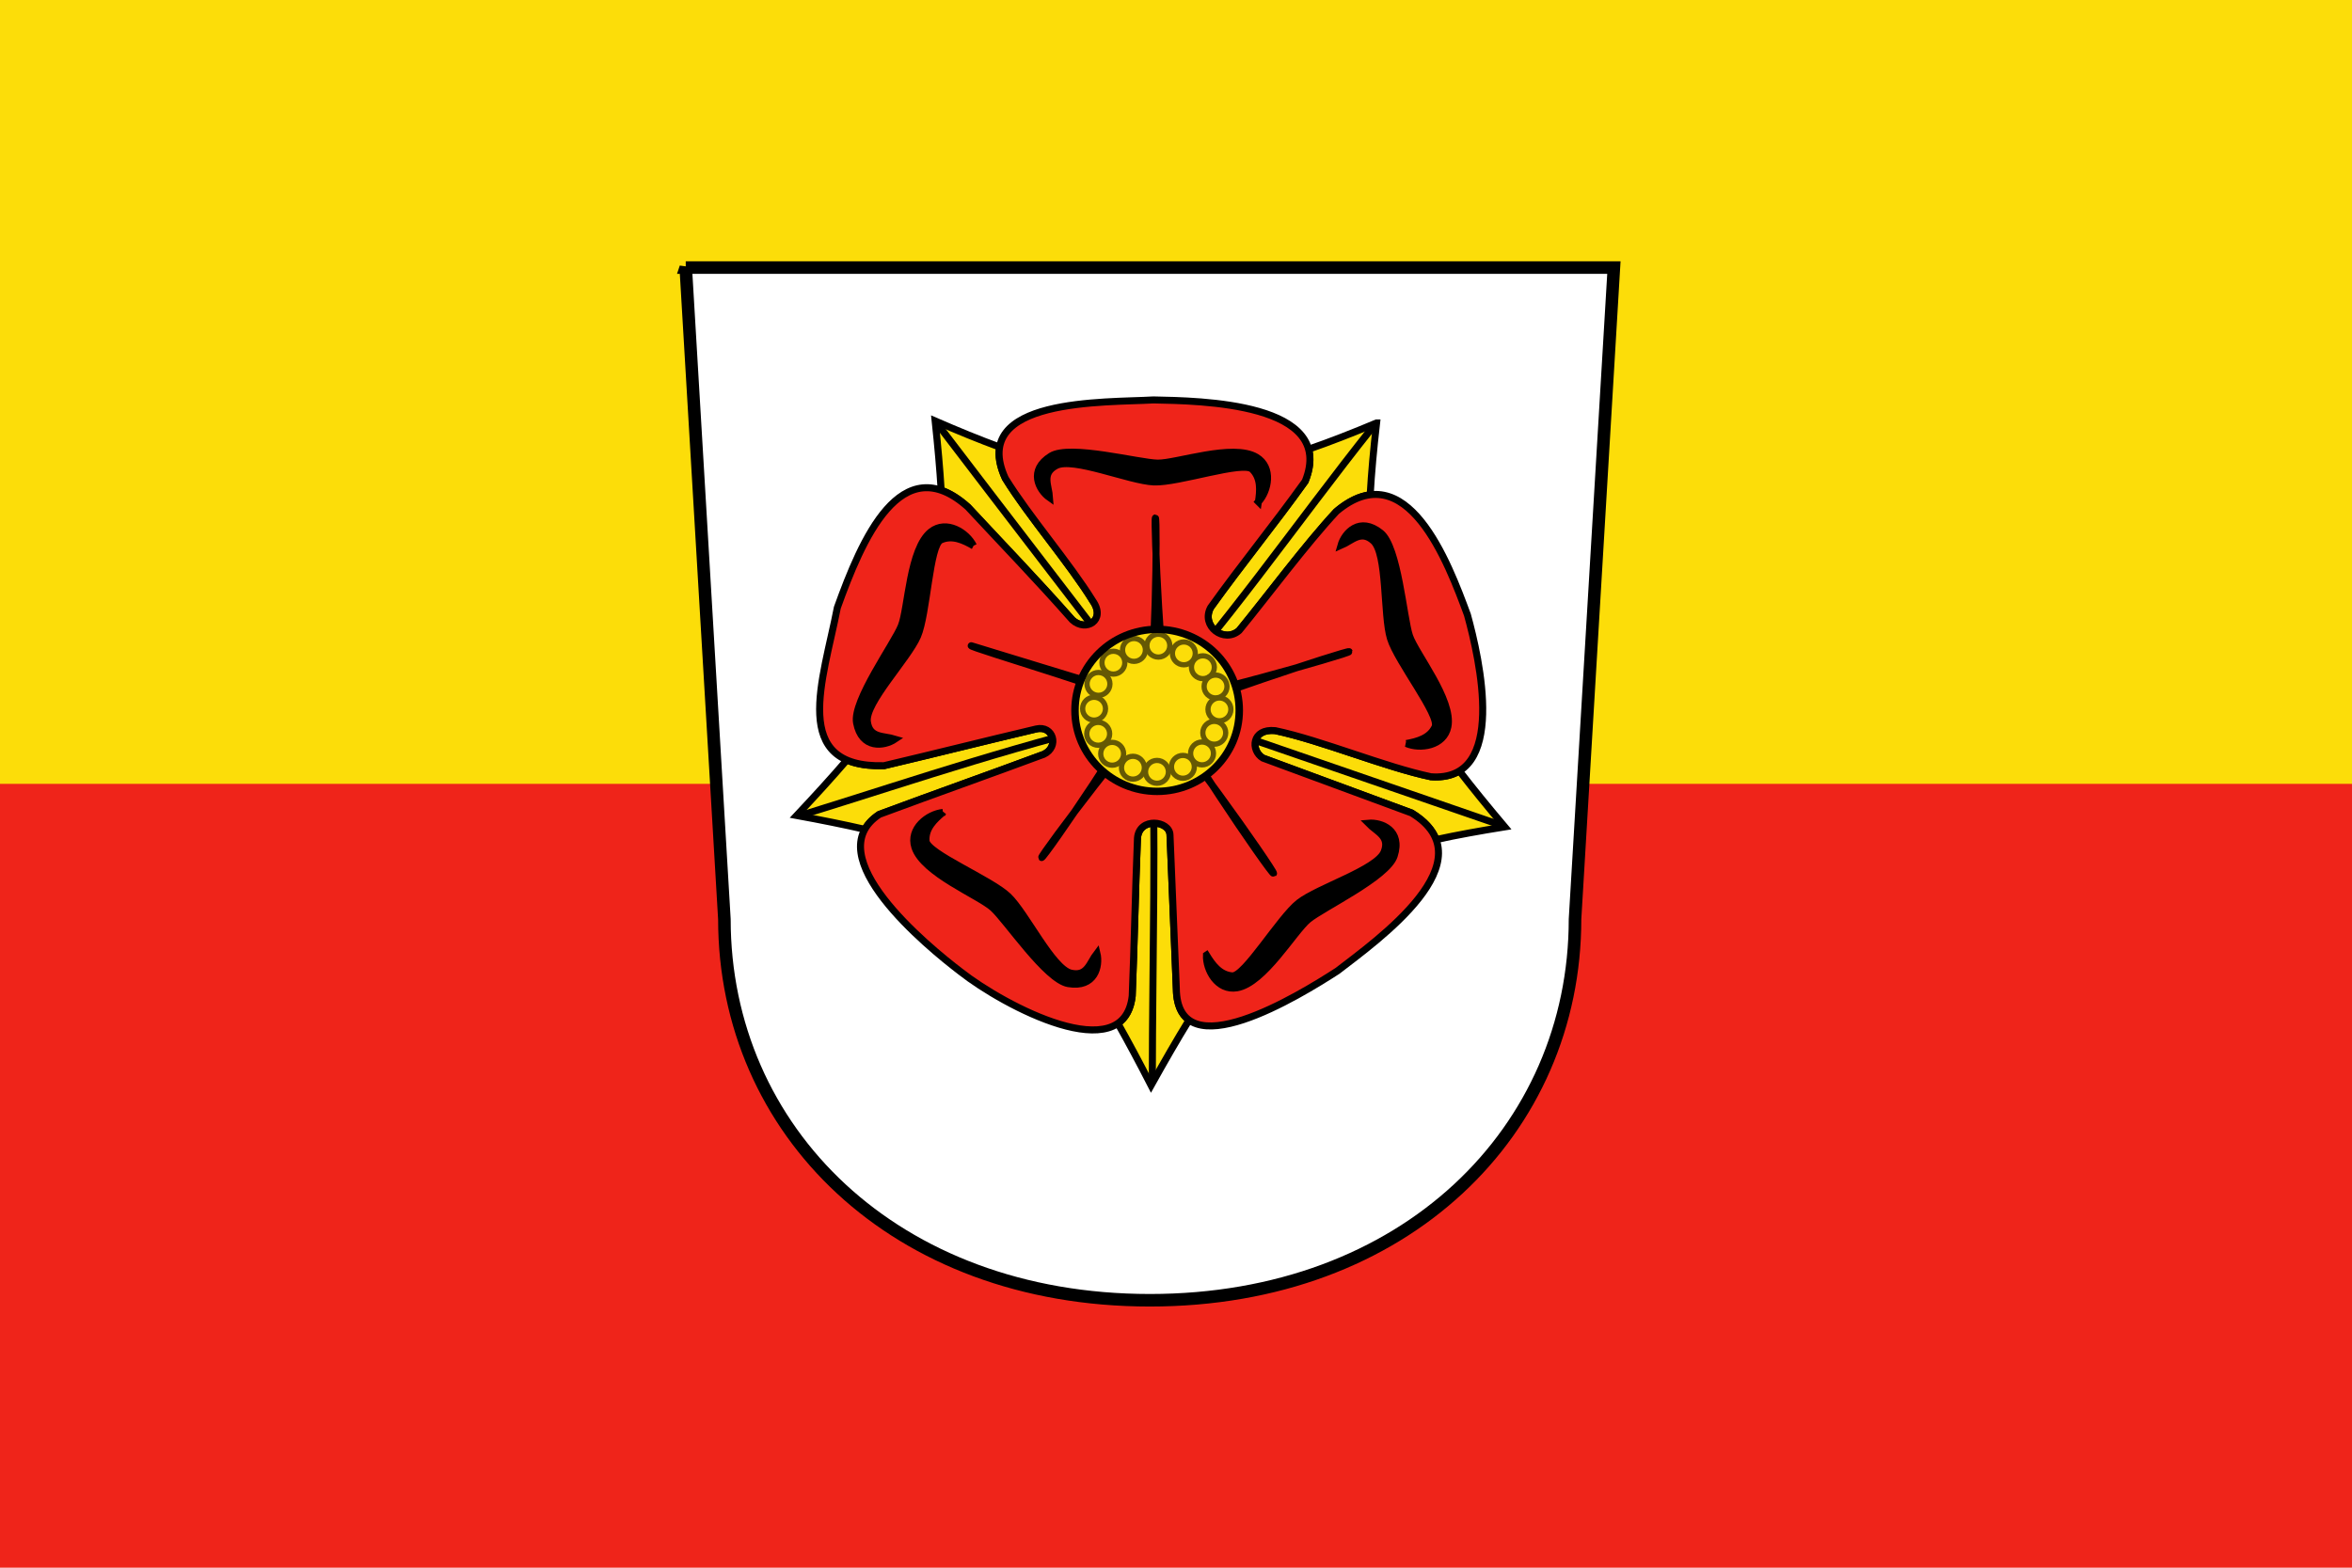 <?xml version="1.0" encoding="UTF-8" standalone="no"?>
<svg
   xmlns:dc="http://purl.org/dc/elements/1.1/"
   xmlns:cc="http://creativecommons.org/ns#"
   xmlns:rdf="http://www.w3.org/1999/02/22-rdf-syntax-ns#"
   xmlns:svg="http://www.w3.org/2000/svg"
   xmlns="http://www.w3.org/2000/svg"
   xmlns:sodipodi="http://sodipodi.sourceforge.net/DTD/sodipodi-0.dtd"
   xmlns:inkscape="http://www.inkscape.org/namespaces/inkscape"
   width="900"
   height="600">
  <rect
     style="fill:#ef241a;fill-opacity:1;stroke:none"
     id="rect2842"
     width="900"
     height="600"
     x="0"
     y="0" />
  <rect
     style="fill:#fcdd09;fill-opacity:1;stroke:none"
     id="rect2844"
     width="900"
     height="300"
     x="0"
     y="0" />
  <g
     style="fill-rule:evenodd"
     id="wappen"
     transform="matrix(3.838,0,0,3.833,259.595,127.537)">
    <path
       sodipodi:nodetypes="cccccc"
       id="path2594"
       d="M 0.731,-6.559 4.585,58.508 c 0,21.095 16.948,38.051 42.417,38.051 25.469,7e-6 42.392,-16.956 42.392,-38.051 l 3.875,-65.066 -92.538,0 z"
       style="fill:#ffffff;fill-opacity:1;fill-rule:nonzero;stroke:#000000;stroke-width:1.252;stroke-linecap:butt;stroke-linejoin:miter;stroke-miterlimit:4;stroke-opacity:1;stroke-dasharray:none;stroke-dashoffset:0;marker:none;visibility:visible;display:inline;overflow:visible;enable-background:accumulate" />
    <g
       transform="matrix(0.701,0,0,0.701,14.473,7.203)"
       id="g2596">
      <path
         id="kelchblaetter"
         transform="matrix(0.282,0,0,0.282,0,-1.4659981e-6)"
         d="m 56.281,7.875 c 1.351,12.851 2.394,24.416 3.031,35 4.247,1.457 8.741,4.193 13.531,8.5 18.849,20.302 34.276,36.198 52.625,57 6.786,6.292 17.089,0.208 10.375,-9.5 C 123.781,79.365 103.719,56.354 91.656,36.844 88.82,30.63 88.016,25.43 88.781,21.062 78.56,17.297 67.822,12.898 56.281,7.875 z m 222.625,1 c -12.231,5.144 -23.571,9.567 -34.281,13.281 1.229,4.512 0.829,9.861 -1.719,16.188 -16.062,22.427 -31.625,41.354 -47.688,63.781 -5.062,9.427 6.829,18.232 14.375,11.594 14.814,-18.138 33.542,-43.432 49.062,-60.156 6.106,-5.141 11.774,-7.747 17.031,-8.406 0.62,-11.041 1.71,-23.018 3.219,-36.281 z M 108.812,163.219 c -0.494,0.029 -1.025,0.093 -1.562,0.219 C 79.656,169.953 58.062,175.484 30.469,182 22.57,182.22 16.442,181.189 11.75,179.156 c -7.391,8.605 -15.785,17.836 -25.312,28 12.595,2.312 23.965,4.602 34.375,7 1.529,-2.763 3.903,-5.309 7.312,-7.562 28.984,-10.781 53.953,-19.562 82.938,-30.344 7.485,-3.545 5.155,-13.466 -2.25,-13.031 z m 116.844,1 c -9.902,0.269 -9.949,10.372 -4.125,13.906 25.005,9.245 50.026,18.505 75.031,27.75 6.676,4.079 10.578,8.626 12.375,13.438 10.471,-2.28 21.947,-4.375 34.625,-6.406 -8.564,-10.155 -16.156,-19.477 -22.906,-28.25 -3.682,2.25 -8.38,3.373 -14.344,2.938 -23.13,-4.865 -55.401,-18.448 -78.531,-23.312 -0.749,-0.075 -1.465,-0.08 -2.125,-0.062 z M 166.75,211.031 c -3.968,-0.026 -8.024,2.2 -8.438,7.594 -1.12,27.812 -1.536,51.875 -2.656,79.688 -0.749,6.718 -3.341,11.161 -7.219,13.844 5.308,9.443 10.844,19.804 16.75,31.312 6.788,-12.187 13.061,-23.113 19.125,-32.969 -3.953,-2.857 -6.342,-7.959 -6.406,-16.094 -1.229,-27.667 -1.958,-49.833 -3.188,-77.5 -0.115,-3.583 -4.001,-5.849 -7.969,-5.875 z"
         style="fill:#fcdd09;fill-opacity:1;fill-rule:evenodd;stroke:#000000;stroke-width:3.54;stroke-linecap:round;stroke-linejoin:miter;stroke-miterlimit:4;stroke-opacity:1;stroke-dasharray:none;marker-start:none;display:inline" />
      <path
         inkscape:r_cy="true"
         inkscape:r_cx="true"
         sodipodi:nodetypes="ccccsccc"
         id="path3203"
         d="M 46.757,96.086 C 46.781,78.401 47.298,61.564 46.687,43.879 28.226,48.105 13.998,53.036 -2.981,58.32 M 95.973,59.665 47.685,42.993 M 16.307,2.79 C 26.68,16.412 36.347,28.976 46.72,42.528 55.714,33.426 67.58,16.319 78.011,3.214"
         style="fill:none;stroke:#000000;stroke-width:0.999;stroke-linecap:round;stroke-linejoin:miter;stroke-miterlimit:4;stroke-opacity:1;stroke-dasharray:none;marker-start:none;display:inline" />
      <path
         sodipodi:nodetypes="cccccccccccccccccccccccccc"
         style="fill:#ef241a;fill-opacity:1;stroke:#000000;stroke-width:3.54;stroke-miterlimit:4;stroke-opacity:1;stroke-dasharray:none"
         id="bluetenblaetter"
         transform="matrix(0.282,0,0,0.282,0,-1.4659981e-6)"
         d="m 158.318,218.612 c 0.827,-10.787 16.171,-8.872 16.4,-1.705 1.229,27.667 1.958,49.833 3.188,77.5 0.331,41.911 62.484,3.416 81.254,-8.734 20.048,-15.477 76.768,-55.742 37.402,-79.797 -25.005,-9.245 -50.01,-18.49 -75.016,-27.734 -6.212,-3.77 -5.755,-15.041 6.229,-13.848 23.13,4.865 55.407,18.436 78.537,23.301 38.973,2.846 24.483,-59.782 18.425,-81.778 -9.691,-26.31 -30.555,-82.165 -66.081,-52.253 -15.521,16.724 -34.249,42.034 -49.062,60.172 -7.546,6.638 -19.438,-2.182 -14.375,-11.609 16.062,-22.427 31.625,-41.354 47.688,-63.781 C 258.947,-1.486 189.712,-2.271 166.375,-2.75 142.532,-1.335 72.984,-4.068 91.656,36.844 c 12.062,19.51 32.125,42.521 44.188,62.031 6.714,9.708 -3.573,15.795 -10.359,9.504 C 107.135,87.577 91.701,71.689 72.852,51.387 39.042,20.988 19.22,67.96 6.943,102.163 -0.171,138.858 -17.412,183.336 30.469,182 58.062,175.484 79.656,169.969 107.25,163.453 c 8.594,-2.016 11.812,9.016 3.828,12.797 -28.984,10.781 -53.969,19.562 -82.953,30.344 -31.542,20.848 24.185,66.637 41.031,79.506 21.983,17.322 82.375,49.303 86.51,12.217 1.12,-27.812 1.532,-51.893 2.652,-79.705 z" />
      <path
         sodipodi:nodetypes="czzzzzzzzcs"
         id="path3272"
         d="m 46.087,40.831 c 1.092,-1.147 1.398,-24.802 1.109,-24.802 -0.289,0 0.93,25.259 1.797,25.793 0.903,0.556 25.854,-6.454 25.758,-6.743 -0.096,-0.289 -24.387,7.84 -25.227,8.749 -0.884,0.957 14.185,23.035 14.474,22.842 0.289,-0.193 -15.456,-22.548 -16.902,-22.452 -1.205,0 -16.276,19.905 -16.083,20.194 0.289,0.193 14.44,-20.611 13.958,-21.768 -0.386,-1.157 -24.452,-8.215 -23.972,-8.411 23.208,7.064 24.107,7.628 25.087,6.598 z"
         style="fill:#000000;fill-opacity:1;fill-rule:evenodd;stroke:#000000;stroke-width:0.992;stroke-linecap:round;stroke-linejoin:round;stroke-miterlimit:4;stroke-opacity:1;stroke-dasharray:none;display:inline"
         inkscape:r_cx="true"
         inkscape:r_cy="true" />
      <circle
         transform="matrix(1.062,0,0,1.049,-2.473,-2.712)"
         sodipodi:ry="11"
         sodipodi:rx="11"
         sodipodi:cy="44"
         sodipodi:cx="47"
         style="fill:#fcdd09;fill-opacity:1;stroke:#000000"
         r="11"
         cy="44"
         cx="47"
         class="fil1 str0"
         id="butzen"
         d="m 58,44 c 0,6.075 -4.925,11 -11,11 -6.075,0 -11,-4.925 -11,-11 0,-6.075 4.925,-11 11,-11 6.075,0 11,4.925 11,11 z" />
      <g
         id="staubgefaesse"
         inkscape:r_cx="true"
         inkscape:r_cy="true"
         style="opacity:0.6;fill-rule:evenodd;display:inline"
         transform="matrix(0.104,0,0,0.104,-2.497,1.261)">
        <path
           transform="matrix(0.87,0,0,0.87,64.242,-36.248)"
           inkscape:r_cy="true"
           inkscape:r_cx="true"
           d="m 498,406 c 0,9.941 -8.059,18 -18,18 -9.941,0 -18,-8.059 -18,-18 0,-9.941 8.059,-18 18,-18 9.941,0 18,8.059 18,18 z"
           sodipodi:ry="18"
           sodipodi:rx="18"
           sodipodi:cy="406"
           sodipodi:cx="480"
           id="path3240"
           style="fill:#fcdd09;fill-opacity:1;stroke:#000000;stroke-width:8.231;stroke-linecap:round;stroke-miterlimit:4;stroke-opacity:1;stroke-dasharray:none"
           sodipodi:type="arc" />
        <path
           transform="matrix(0.87,0,0,0.87,99.112,-25.662)"
           inkscape:r_cy="true"
           inkscape:r_cx="true"
           d="m 498,406 c 0,9.941 -8.059,18 -18,18 -9.941,0 -18,-8.059 -18,-18 0,-9.941 8.059,-18 18,-18 9.941,0 18,8.059 18,18 z"
           sodipodi:ry="18"
           sodipodi:rx="18"
           sodipodi:cy="406"
           sodipodi:cx="480"
           id="path3242"
           style="fill:#fcdd09;fill-opacity:1;stroke:#000000;stroke-width:8.231;stroke-linecap:round;stroke-miterlimit:4;stroke-opacity:1;stroke-dasharray:none"
           sodipodi:type="arc" />
        <path
           transform="matrix(0.87,0,0,0.87,125.154,-6.691)"
           inkscape:r_cy="true"
           inkscape:r_cx="true"
           d="m 498,406 c 0,9.941 -8.059,18 -18,18 -9.941,0 -18,-8.059 -18,-18 0,-9.941 8.059,-18 18,-18 9.941,0 18,8.059 18,18 z"
           sodipodi:ry="18"
           sodipodi:rx="18"
           sodipodi:cy="406"
           sodipodi:cx="480"
           id="path3244"
           style="fill:#fcdd09;fill-opacity:1;stroke:#000000;stroke-width:8.231;stroke-linecap:round;stroke-miterlimit:4;stroke-opacity:1;stroke-dasharray:none"
           sodipodi:type="arc" />
        <path
           transform="matrix(0.87,0,0,0.87,142.468,19.694)"
           inkscape:r_cy="true"
           inkscape:r_cx="true"
           d="m 498,406 c 0,9.941 -8.059,18 -18,18 -9.941,0 -18,-8.059 -18,-18 0,-9.941 8.059,-18 18,-18 9.941,0 18,8.059 18,18 z"
           sodipodi:ry="18"
           sodipodi:rx="18"
           sodipodi:cy="406"
           sodipodi:cx="480"
           id="path3246"
           style="fill:#fcdd09;fill-opacity:1;stroke:#000000;stroke-width:8.231;stroke-linecap:round;stroke-miterlimit:4;stroke-opacity:1;stroke-dasharray:none"
           sodipodi:type="arc" />
        <path
           transform="matrix(0.87,0,0,0.87,147.781,51.028)"
           inkscape:r_cy="true"
           inkscape:r_cx="true"
           d="m 498,406 c 0,9.941 -8.059,18 -18,18 -9.941,0 -18,-8.059 -18,-18 0,-9.941 8.059,-18 18,-18 9.941,0 18,8.059 18,18 z"
           sodipodi:ry="18"
           sodipodi:rx="18"
           sodipodi:cy="406"
           sodipodi:cx="480"
           id="path3248"
           sodipodi:type="arc"
           style="fill:#fcdd09;fill-opacity:1;stroke:#000000;stroke-width:8.231;stroke-linecap:round;stroke-miterlimit:4;stroke-opacity:1;stroke-dasharray:none" />
        <path
           transform="matrix(0.87,0,0,0.87,140.71,83.091)"
           inkscape:r_cy="true"
           inkscape:r_cx="true"
           d="m 498,406 c 0,9.941 -8.059,18 -18,18 -9.941,0 -18,-8.059 -18,-18 0,-9.941 8.059,-18 18,-18 9.941,0 18,8.059 18,18 z"
           sodipodi:ry="18"
           sodipodi:rx="18"
           sodipodi:cy="406"
           sodipodi:cx="480"
           id="path3250"
           style="fill:#fcdd09;fill-opacity:1;stroke:#000000;stroke-width:8.231;stroke-linecap:round;stroke-miterlimit:4;stroke-opacity:1;stroke-dasharray:none"
           sodipodi:type="arc" />
        <path
           transform="matrix(0.87,0,0,0.87,123.982,111.375)"
           inkscape:r_cy="true"
           inkscape:r_cx="true"
           d="m 498,406 c 0,9.941 -8.059,18 -18,18 -9.941,0 -18,-8.059 -18,-18 0,-9.941 8.059,-18 18,-18 9.941,0 18,8.059 18,18 z"
           sodipodi:ry="18"
           sodipodi:rx="18"
           sodipodi:cy="406"
           sodipodi:cx="480"
           id="path3252"
           style="fill:#fcdd09;fill-opacity:1;stroke:#000000;stroke-width:8.231;stroke-linecap:round;stroke-miterlimit:4;stroke-opacity:1;stroke-dasharray:none"
           sodipodi:type="arc" />
        <path
           transform="matrix(0.87,0,0,0.87,97.819,129.739)"
           inkscape:r_cy="true"
           inkscape:r_cx="true"
           d="m 498,406 c 0,9.941 -8.059,18 -18,18 -9.941,0 -18,-8.059 -18,-18 0,-9.941 8.059,-18 18,-18 9.941,0 18,8.059 18,18 z"
           sodipodi:ry="18"
           sodipodi:rx="18"
           sodipodi:cy="406"
           sodipodi:cx="480"
           id="path3254"
           style="fill:#fcdd09;fill-opacity:1;stroke:#000000;stroke-width:8.231;stroke-linecap:round;stroke-miterlimit:4;stroke-opacity:1;stroke-dasharray:none"
           sodipodi:type="arc" />
        <path
           transform="matrix(0.87,0,0,0.87,62.364,136.588)"
           inkscape:r_cy="true"
           inkscape:r_cx="true"
           d="m 498,406 c 0,9.941 -8.059,18 -18,18 -9.941,0 -18,-8.059 -18,-18 0,-9.941 8.059,-18 18,-18 9.941,0 18,8.059 18,18 z"
           sodipodi:ry="18"
           sodipodi:rx="18"
           sodipodi:cy="406"
           sodipodi:cx="480"
           id="path3256"
           style="fill:#fcdd09;fill-opacity:1;stroke:#000000;stroke-width:8.231;stroke-linecap:round;stroke-miterlimit:4;stroke-opacity:1;stroke-dasharray:none"
           sodipodi:type="arc" />
        <path
           transform="matrix(0.87,0,0,0.87,29.473,130.931)"
           inkscape:r_cy="true"
           inkscape:r_cx="true"
           d="m 498,406 c 0,9.941 -8.059,18 -18,18 -9.941,0 -18,-8.059 -18,-18 0,-9.941 8.059,-18 18,-18 9.941,0 18,8.059 18,18 z"
           sodipodi:ry="18"
           sodipodi:rx="18"
           sodipodi:cy="406"
           sodipodi:cx="480"
           id="path3258"
           style="fill:#fcdd09;fill-opacity:1;stroke:#000000;stroke-width:8.231;stroke-linecap:round;stroke-miterlimit:4;stroke-opacity:1;stroke-dasharray:none"
           sodipodi:type="arc" />
        <path
           transform="matrix(0.87,0,0,0.87,1.088,111.839)"
           inkscape:r_cy="true"
           inkscape:r_cx="true"
           d="m 498,406 c 0,9.941 -8.059,18 -18,18 -9.941,0 -18,-8.059 -18,-18 0,-9.941 8.059,-18 18,-18 9.941,0 18,8.059 18,18 z"
           sodipodi:ry="18"
           sodipodi:rx="18"
           sodipodi:cy="406"
           sodipodi:cx="480"
           id="path3260"
           style="fill:#fcdd09;fill-opacity:1;stroke:#000000;stroke-width:8.231;stroke-linecap:round;stroke-miterlimit:4;stroke-opacity:1;stroke-dasharray:none"
           sodipodi:type="arc" />
        <path
           transform="matrix(0.87,0,0,0.87,-18.004,84.505)"
           inkscape:r_cy="true"
           inkscape:r_cx="true"
           d="m 498,406 c 0,9.941 -8.059,18 -18,18 -9.941,0 -18,-8.059 -18,-18 0,-9.941 8.059,-18 18,-18 9.941,0 18,8.059 18,18 z"
           sodipodi:ry="18"
           sodipodi:rx="18"
           sodipodi:cy="406"
           sodipodi:cx="480"
           id="path3262"
           style="fill:#fcdd09;fill-opacity:1;stroke:#000000;stroke-width:8.231;stroke-linecap:round;stroke-miterlimit:4;stroke-opacity:1;stroke-dasharray:none"
           sodipodi:type="arc" />
        <path
           transform="matrix(0.87,0,0,0.87,-23.661,50.099)"
           inkscape:r_cy="true"
           inkscape:r_cx="true"
           d="m 498,406 c 0,9.941 -8.059,18 -18,18 -9.941,0 -18,-8.059 -18,-18 0,-9.941 8.059,-18 18,-18 9.941,0 18,8.059 18,18 z"
           sodipodi:ry="18"
           sodipodi:rx="18"
           sodipodi:cy="406"
           sodipodi:cx="480"
           id="path3264"
           style="fill:#fcdd09;fill-opacity:1;stroke:#000000;stroke-width:8.231;stroke-linecap:round;stroke-miterlimit:4;stroke-opacity:1;stroke-dasharray:none"
           sodipodi:type="arc" />
        <path
           transform="matrix(0.87,0,0,0.87,-17.64,16.158)"
           inkscape:r_cy="true"
           inkscape:r_cx="true"
           d="m 498,406 c 0,9.941 -8.059,18 -18,18 -9.941,0 -18,-8.059 -18,-18 0,-9.941 8.059,-18 18,-18 9.941,0 18,8.059 18,18 z"
           sodipodi:ry="18"
           sodipodi:rx="18"
           sodipodi:cy="406"
           sodipodi:cx="480"
           id="path3266"
           style="fill:#fcdd09;fill-opacity:1;stroke:#000000;stroke-width:8.231;stroke-linecap:round;stroke-miterlimit:4;stroke-opacity:1;stroke-dasharray:none"
           sodipodi:type="arc" />
        <path
           transform="matrix(0.87,0,0,0.87,2.745,-12.934)"
           inkscape:r_cy="true"
           inkscape:r_cx="true"
           d="m 498,406 c 0,9.941 -8.059,18 -18,18 -9.941,0 -18,-8.059 -18,-18 0,-9.941 8.059,-18 18,-18 9.941,0 18,8.059 18,18 z"
           sodipodi:ry="18"
           sodipodi:rx="18"
           sodipodi:cy="406"
           sodipodi:cx="480"
           id="path3268"
           style="fill:#fcdd09;fill-opacity:1;stroke:#000000;stroke-width:8.231;stroke-linecap:round;stroke-miterlimit:4;stroke-opacity:1;stroke-dasharray:none"
           sodipodi:type="arc" />
        <path
           transform="matrix(0.87,0,0,0.87,30.908,-30.369)"
           inkscape:r_cy="true"
           inkscape:r_cx="true"
           d="m 498,406 c 0,9.941 -8.059,18 -18,18 -9.941,0 -18,-8.059 -18,-18 0,-9.941 8.059,-18 18,-18 9.941,0 18,8.059 18,18 z"
           sodipodi:ry="18"
           sodipodi:rx="18"
           sodipodi:cy="406"
           sodipodi:cx="480"
           id="path3270"
           style="fill:#fcdd09;fill-opacity:1;stroke:#000000;stroke-width:8.231;stroke-linecap:round;stroke-miterlimit:4;stroke-opacity:1;stroke-dasharray:none"
           sodipodi:type="arc" />
      </g>
    </g>
    <g
       transform="matrix(0.701,0,0,0.701,0.101,-1.97)"
       id="g3506">
      <path
         sodipodi:nodetypes="cssscszsc"
         inkscape:r_cy="true"
         inkscape:r_cx="true"
         id="path3274"
         d="m 82.348,26.823 c 0.241,-1.562 0.402,-3.363 -0.874,-4.627 -1.274,-1.262 -10.508,1.937 -13.986,1.798 -3.477,-0.139 -11.551,-3.613 -13.932,-2.322 -2.097,1.137 -1.025,2.84 -0.912,4.564 -1.54,-1.084 -3.058,-3.92 0.211,-5.937 2.689,-1.659 12.493,0.975 15.165,1.015 2.672,0.039 10.695,-2.833 14.03,-0.854 2.429,1.441 1.727,4.828 0.297,6.363 z"
         style="fill:#000000;fill-opacity:1;fill-rule:evenodd;stroke:#000000;stroke-width:0.999;stroke-linecap:round;stroke-linejoin:miter;stroke-miterlimit:4;stroke-opacity:1;stroke-dasharray:none;display:inline" />
      <path
         sodipodi:nodetypes="cssscszsc"
         inkscape:r_cy="true"
         inkscape:r_cx="true"
         id="path3276"
         d="m 41.818,33.087 c -1.373,-0.783 -2.998,-1.576 -4.634,-0.835 -1.633,0.74 -1.941,10.508 -3.312,13.706 -1.371,3.199 -7.498,9.501 -7.142,12.185 0.314,2.364 2.287,1.971 3.938,2.481 -1.562,1.052 -4.754,1.458 -5.471,-2.316 -0.59,-3.104 5.37,-11.322 6.36,-13.804 0.99,-2.482 1.171,-11.002 4.209,-13.411 2.213,-1.754 5.127,0.11 6.05,1.993 z"
         style="fill:#000000;fill-opacity:1;fill-rule:evenodd;stroke:#000000;stroke-width:0.999;stroke-linecap:round;stroke-linejoin:miter;stroke-miterlimit:4;stroke-opacity:1;stroke-dasharray:none;display:inline" />
      <path
         sodipodi:nodetypes="cssscszsc"
         inkscape:r_cy="true"
         inkscape:r_cx="true"
         id="path3280"
         d="m 37.471,71.071 c -1.213,1.013 -2.524,2.259 -2.4,4.051 0.123,1.789 9.169,5.488 11.688,7.889 2.519,2.402 6.285,10.343 8.925,10.947 2.325,0.532 2.646,-1.454 3.7,-2.824 0.44,1.831 -0.294,4.963 -4.081,4.318 -3.115,-0.531 -8.735,-8.985 -10.715,-10.78 -1.98,-1.794 -9.9,-4.938 -11.097,-8.627 -0.871,-2.686 1.893,-4.765 3.98,-4.973 z"
         style="fill:#000000;fill-opacity:1;fill-rule:evenodd;stroke:#000000;stroke-width:0.999;stroke-linecap:round;stroke-linejoin:miter;stroke-miterlimit:4;stroke-opacity:1;stroke-dasharray:none;display:inline" />
      <path
         sodipodi:nodetypes="cssscszsc"
         inkscape:r_cy="true"
         inkscape:r_cx="true"
         id="path3282"
         d="m 74.961,91.389 c 0.828,1.347 1.871,2.823 3.662,2.96 1.788,0.136 6.753,-8.281 9.493,-10.426 2.74,-2.146 11.142,-4.726 12.12,-7.251 0.862,-2.224 -1.057,-2.828 -2.261,-4.068 1.875,-0.172 4.869,1.007 3.683,4.661 -0.975,3.006 -10.152,7.346 -12.213,9.047 -2.061,1.7 -6.316,9.084 -10.138,9.735 -2.784,0.474 -4.442,-2.561 -4.347,-4.657 z"
         style="fill:#000000;fill-opacity:1;fill-rule:evenodd;stroke:#000000;stroke-width:0.999;stroke-linecap:round;stroke-linejoin:miter;stroke-miterlimit:4;stroke-opacity:1;stroke-dasharray:none;display:inline" />
      <path
         sodipodi:nodetypes="cssscszsc"
         inkscape:r_cy="true"
         inkscape:r_cx="true"
         id="path3284"
         d="m 103.395,61.253 c 1.553,-0.291 3.306,-0.738 4.074,-2.361 0.767,-1.621 -5.317,-9.269 -6.34,-12.595 -1.024,-3.326 -0.428,-12.096 -2.436,-13.912 -1.769,-1.6 -3.019,-0.024 -4.608,0.656 0.511,-1.813 2.682,-4.186 5.67,-1.772 2.458,1.986 3.229,12.108 4.079,14.641 0.85,2.533 6.224,9.147 5.464,12.95 -0.553,2.769 -3.981,3.232 -5.903,2.393 z"
         style="fill:#000000;fill-opacity:1;fill-rule:evenodd;stroke:#000000;stroke-width:0.999;stroke-linecap:round;stroke-linejoin:miter;stroke-miterlimit:4;stroke-opacity:1;stroke-dasharray:none;display:inline" />
    </g>
  </g>
</svg>
